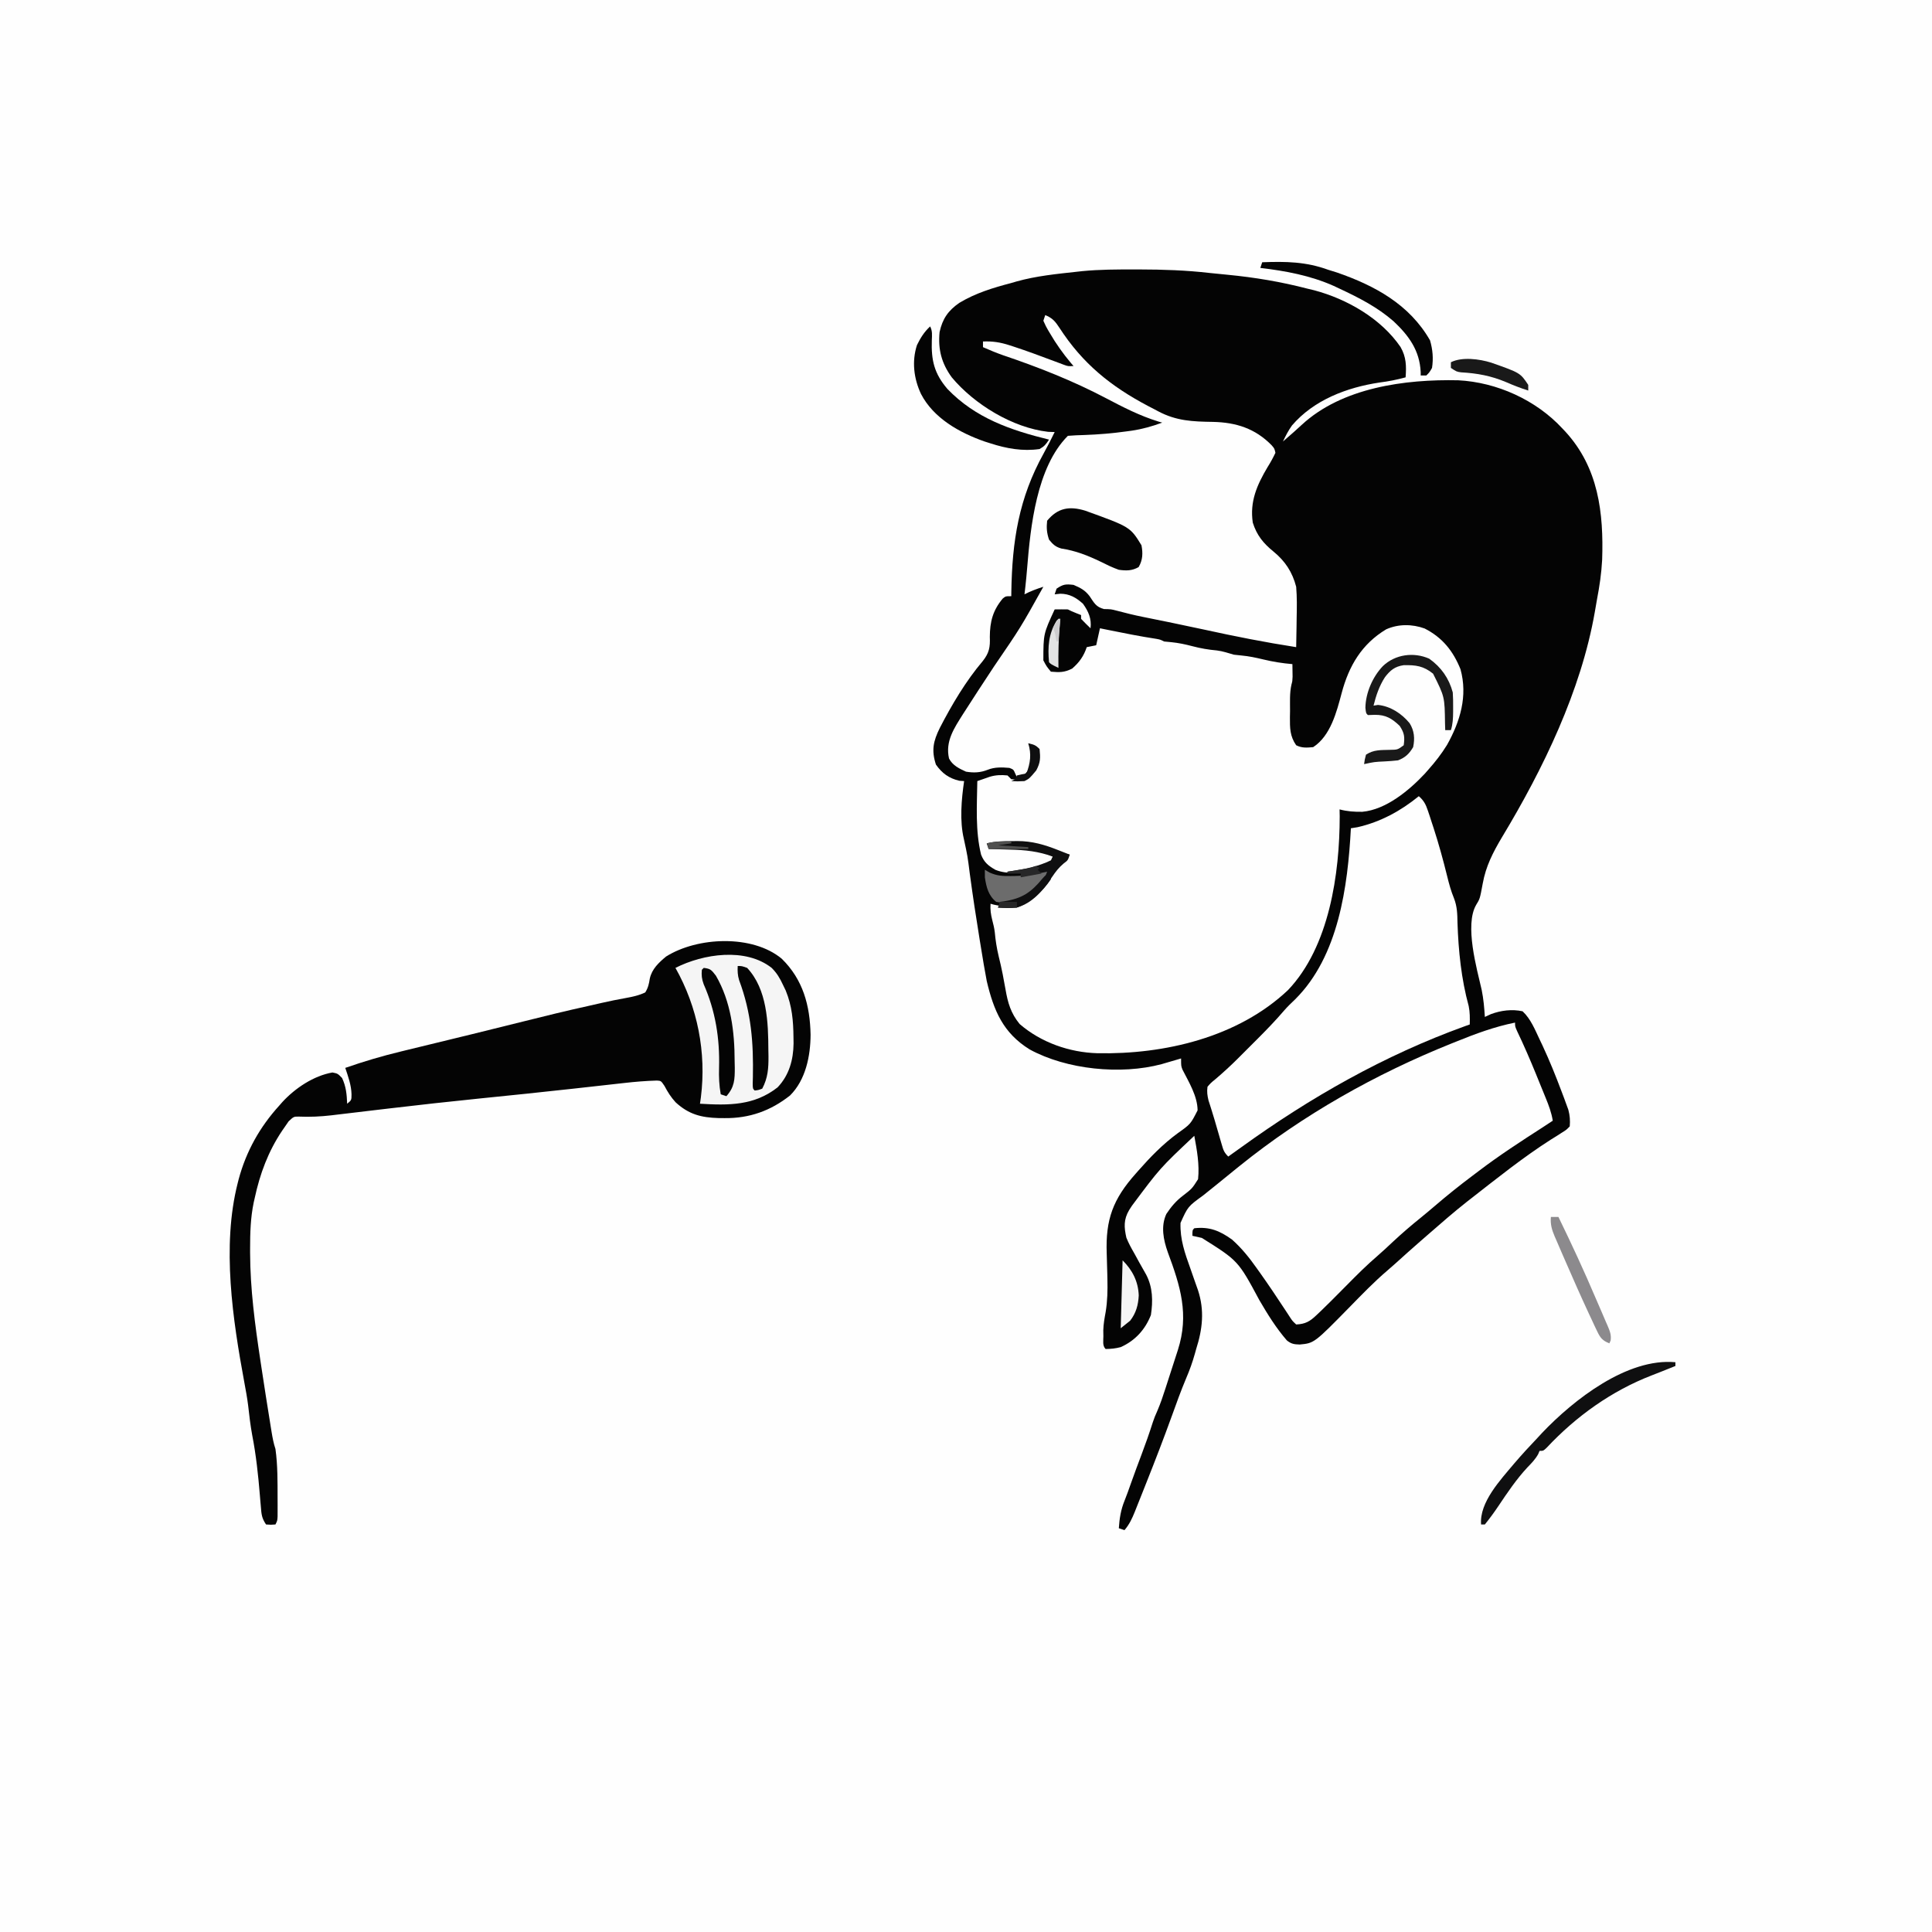 <svg version="1.1" xmlns="http://www.w3.org/2000/svg" width="1024" height="1024">
<rect width="100%" height="100%" fill="#333333" stroke="none"/>
<path d="M0 0 C337.92 0 675.84 0 1024 0 C1024 337.92 1024 675.84 1024 1024 C686.08 1024 348.16 1024 0 1024 C0 686.08 0 348.16 0 0 Z " fill="#FEFEFE" transform="translate(0,0)"/>
<path d="M0 0 C1.262 0 1.262 0 2.55 0.001 C15.065 0.019 27.418 0.43 39.86 1.871 C43.005 2.223 46.154 2.519 49.305 2.812 C63.755 4.21 77.641 6.528 91.688 10.188 C92.87 10.471 94.052 10.755 95.27 11.047 C112.722 15.701 130.712 26.043 141.008 41.121 C144.048 46.404 144.129 51.197 143.688 57.188 C139.054 58.46 134.582 59.345 129.812 59.938 C112.506 62.545 95.04 69.186 83.457 82.695 C81.532 85.406 80.095 88.18 78.688 91.188 C79.415 90.551 79.415 90.551 80.156 89.902 C81.576 88.66 82.998 87.421 84.422 86.184 C85.826 84.947 87.215 83.692 88.578 82.41 C110.006 62.558 143.434 58.137 171.566 58.746 C192.02 59.777 212.777 69.178 226.688 84.188 C227.23 84.76 227.773 85.332 228.332 85.922 C245.92 105.081 248.697 128.97 247.86 153.916 C247.486 161.009 246.47 167.937 245.123 174.905 C244.706 177.092 244.341 179.283 243.984 181.48 C236.695 223.329 216.52 264.893 194.746 300.98 C189.984 308.989 186.221 316.284 184.562 325.5 C183.064 333.577 183.064 333.577 181.09 336.773 C174.827 347.555 181.471 370.673 184.023 381.902 C184.981 386.638 185.402 391.37 185.688 396.188 C186.76 395.692 187.832 395.197 188.938 394.688 C194.266 392.708 200.106 391.976 205.688 393.188 C210.018 397.219 212.302 403.035 214.812 408.312 C215.285 409.305 215.758 410.297 216.245 411.32 C219.979 419.331 223.274 427.475 226.375 435.75 C226.809 436.897 227.243 438.044 227.69 439.225 C228.085 440.307 228.48 441.389 228.887 442.504 C229.236 443.457 229.585 444.411 229.944 445.393 C230.763 448.471 230.944 451.016 230.688 454.188 C228.922 456.023 228.922 456.023 226.438 457.562 C225.511 458.159 224.584 458.756 223.629 459.371 C222.658 459.971 221.688 460.57 220.688 461.188 C206.006 470.57 192.415 481.482 178.688 492.188 C177.85 492.84 177.012 493.492 176.148 494.164 C169.015 499.801 162.176 505.766 155.333 511.749 C153.991 512.922 152.646 514.092 151.301 515.262 C146.946 519.051 142.654 522.907 138.375 526.781 C136.934 528.072 135.487 529.357 134.011 530.608 C127.025 536.565 120.673 543.16 114.256 549.715 C95.263 569.088 95.263 569.088 87.562 569.812 C84.6 569.724 83.101 569.518 80.76 567.646 C75.024 561.028 70.584 553.843 66.188 546.312 C54.944 525.393 54.944 525.393 35.688 513.312 C34.025 512.919 32.36 512.538 30.688 512.188 C30.688 509.188 30.688 509.188 31.688 508.188 C39.726 507.28 45.158 509.488 51.688 514.188 C56.835 518.747 60.925 523.899 64.875 529.5 C65.425 530.269 65.974 531.038 66.54 531.83 C71.135 538.301 75.558 544.885 79.905 551.525 C80.373 552.238 80.842 552.952 81.324 553.688 C81.734 554.317 82.143 554.946 82.565 555.594 C83.729 557.343 83.729 557.343 85.688 559.188 C90.54 558.962 92.933 557.597 96.398 554.289 C97.259 553.475 98.12 552.66 99.007 551.821 C99.891 550.952 100.776 550.083 101.688 549.188 C102.559 548.331 103.431 547.475 104.329 546.593 C107.006 543.931 109.663 541.251 112.312 538.562 C117.69 533.107 123.058 527.733 128.878 522.748 C131.66 520.349 134.321 517.825 137 515.312 C141.815 510.833 146.753 506.58 151.883 502.461 C154.431 500.396 156.931 498.288 159.421 496.155 C165.793 490.701 172.305 485.483 179.012 480.447 C180.126 479.609 181.238 478.768 182.348 477.924 C193.338 469.57 204.865 462.079 216.474 454.617 C218.221 453.489 219.957 452.341 221.688 451.188 C221.007 446.933 219.587 443.12 217.957 439.156 C217.684 438.484 217.411 437.812 217.13 437.119 C216.551 435.696 215.97 434.274 215.387 432.853 C214.515 430.724 213.651 428.593 212.787 426.461 C209.648 418.749 206.358 411.158 202.76 403.646 C201.688 401.188 201.688 401.188 201.688 399.188 C190.906 401.344 180.853 405.071 170.688 409.188 C169.783 409.549 168.879 409.91 167.948 410.283 C127.796 426.418 89.414 447.974 55.688 475.188 C55.057 475.695 54.426 476.203 53.775 476.726 C50.341 479.494 46.919 482.274 43.508 485.07 C41.145 487.006 38.77 488.92 36.367 490.805 C28.31 496.659 28.31 496.659 24.386 505.358 C24.083 514.082 26.723 521.492 29.625 529.562 C30.332 531.576 31.034 533.59 31.734 535.606 C32.366 537.42 33.011 539.231 33.656 541.041 C37.157 551.722 36.067 561.644 32.688 572.188 C32.459 573.009 32.231 573.83 31.996 574.676 C30.746 579.155 29.222 583.402 27.387 587.676 C24.648 594.185 22.255 600.791 19.875 607.438 C15.546 619.41 10.972 631.279 6.264 643.107 C5.549 644.905 4.836 646.703 4.124 648.502 C3.121 651.038 2.109 653.57 1.094 656.102 C0.794 656.861 0.495 657.62 0.186 658.402 C-1.282 662.032 -2.746 665.207 -5.312 668.188 C-6.303 667.857 -7.293 667.528 -8.312 667.188 C-7.962 661.967 -7.25 657.408 -5.254 652.52 C-4.078 649.606 -3.044 646.651 -2 643.688 C-0.14 638.456 1.783 633.254 3.75 628.062 C5.896 622.398 7.895 616.708 9.73 610.934 C10.688 608.188 10.688 608.188 12.081 605.012 C13.743 601.159 15.07 597.236 16.352 593.242 C16.589 592.509 16.827 591.776 17.071 591.021 C17.569 589.484 18.064 587.946 18.559 586.408 C19.313 584.061 20.074 581.716 20.836 579.371 C21.321 577.87 21.805 576.369 22.289 574.867 C22.515 574.171 22.741 573.475 22.974 572.758 C29.034 553.82 24.342 538.946 17.627 520.85 C15.32 514.312 13.855 507.168 16.863 500.633 C19.446 496.774 21.952 493.745 25.672 490.926 C30.488 487.208 30.488 487.208 33.688 482.188 C34.512 474.517 33.081 466.724 31.688 459.188 C13.536 476.294 13.536 476.294 -1.312 496.188 C-1.808 496.948 -2.303 497.709 -2.812 498.492 C-5.826 503.587 -5.553 507.63 -4.312 513.188 C-3.123 516.175 -1.607 518.906 0 521.688 C0.819 523.184 1.637 524.682 2.453 526.18 C3.675 528.384 4.911 530.575 6.172 532.758 C9.704 539.489 9.821 546.77 8.688 554.188 C5.638 561.943 0.323 567.781 -7.312 571.188 C-10.131 571.934 -12.363 572.135 -15.312 572.188 C-17.095 570.405 -16.486 567.848 -16.5 565.438 C-16.514 564.391 -16.528 563.344 -16.543 562.266 C-16.458 558.939 -15.888 555.812 -15.281 552.543 C-14.335 546.699 -14.226 541.117 -14.363 535.223 C-14.381 534.335 -14.399 533.447 -14.418 532.532 C-14.5 528.845 -14.59 525.159 -14.731 521.474 C-15.375 503.571 -11.432 492.77 0.688 479.188 C1.116 478.7 1.545 478.213 1.986 477.71 C8.396 470.437 14.972 463.648 22.812 457.895 C29.73 452.982 29.73 452.982 33.438 445.688 C33.377 438.144 28.792 430.71 25.438 424.135 C24.688 422.188 24.688 422.188 24.688 418.188 C23.276 418.603 23.276 418.603 21.836 419.027 C20.591 419.39 19.345 419.752 18.062 420.125 C16.833 420.485 15.603 420.844 14.336 421.215 C-7.267 426.974 -35.919 424.128 -55.586 413.402 C-69.689 404.645 -74.615 392.79 -78.312 377.188 C-79.423 371.413 -80.376 365.617 -81.312 359.812 C-81.577 358.199 -81.842 356.586 -82.106 354.972 C-83.997 343.399 -85.746 331.81 -87.312 320.188 C-88.477 310.955 -88.477 310.955 -90.438 301.875 C-92.745 292.189 -91.731 280.942 -90.312 271.188 C-91.158 271.126 -92.004 271.064 -92.875 271 C-98.39 269.697 -101.994 267.059 -105.25 262.438 C-107.725 254.868 -106.635 249.984 -103.188 243 C-96.82 230.672 -89.4 218.142 -80.418 207.555 C-76.995 203.238 -76.454 200.146 -76.688 194.75 C-76.636 186.732 -75.115 180.714 -69.836 174.43 C-68.312 173.188 -68.312 173.188 -65.312 173.188 C-65.303 172.444 -65.294 171.701 -65.284 170.935 C-64.86 143.932 -61.314 121.192 -48.148 97.496 C-46.085 93.777 -44.183 90.006 -42.312 86.188 C-43.467 86.146 -44.622 86.105 -45.812 86.062 C-64.626 83.906 -84.915 71.495 -96.844 57.203 C-102.277 49.747 -104.206 42.349 -103.312 33.188 C-101.759 26.122 -98.775 21.82 -92.852 17.711 C-84.177 12.506 -75.049 9.743 -65.312 7.188 C-64.405 6.921 -63.497 6.654 -62.562 6.379 C-52.07 3.436 -41.12 2.368 -30.312 1.188 C-29.406 1.088 -28.5 0.989 -27.566 0.886 C-18.386 -0 -9.213 -0.011 0 0 Z " fill="#040404" transform="translate(601.312,142.812)"/>
<path d="M0 0 C3.219 1.364 4.799 2.703 6.734 5.598 C7.221 6.312 7.708 7.027 8.21 7.763 C8.718 8.522 9.226 9.281 9.75 10.062 C22.522 28.509 38.078 39.915 58 50 C58.611 50.328 59.222 50.656 59.852 50.994 C69.554 56.141 78.146 56.448 88.924 56.613 C101.071 56.88 111.252 60.051 120 69 C121.5 70.738 121.5 70.738 122 73 C120.718 75.721 119.401 78.095 117.812 80.625 C112.243 90.026 108.336 98.798 110 110 C112.123 116.722 115.603 120.987 121.012 125.367 C127.179 130.432 130.998 136.252 133 144 C133.466 149.556 133.381 155.056 133.25 160.625 C133.23 162.121 133.212 163.617 133.195 165.113 C133.152 168.743 133.083 172.371 133 176 C116.683 173.477 100.578 170.295 84.454 166.752 C78.935 165.55 73.406 164.398 67.875 163.25 C66.922 163.052 65.97 162.853 64.988 162.649 C60.565 161.73 56.14 160.829 51.707 159.957 C47.009 159.022 42.393 157.854 37.762 156.633 C34.841 155.878 34.841 155.878 31.125 155.812 C26.888 154.711 25.908 152.532 23.531 149.012 C21.077 145.787 18.723 144.596 15 143 C10.805 142.516 9.557 142.629 6 145 C5.67 145.99 5.34 146.98 5 148 C5.99 147.897 6.98 147.794 8 147.688 C12.9 147.717 16.412 149.763 20 153 C22.897 157.025 24.63 160.962 24 166 C22.291 164.377 20.626 162.707 19 161 C19 160.34 19 159.68 19 159 C18.216 158.691 17.433 158.381 16.625 158.062 C14 157 14 157 12 156 C9.667 155.96 7.333 155.957 5 156 C-0.97 168.94 -0.97 168.94 -1 183 C0.698 186.217 0.698 186.217 3 189 C7.622 189.392 10.071 189.465 14.25 187.375 C18.056 184.088 20.41 180.771 22 176 C23.65 175.67 25.3 175.34 27 175 C27.66 172.03 28.32 169.06 29 166 C30.305 166.266 31.609 166.531 32.953 166.805 C41.576 168.55 50.181 170.287 58.883 171.605 C61 172 61 172 63 173 C64.918 173.186 64.918 173.186 66.875 173.375 C70.705 173.757 74.279 174.52 78 175.5 C82.356 176.646 86.51 177.36 90.988 177.754 C94.085 178.133 97.004 179.144 100 180 C101.372 180.171 102.748 180.315 104.125 180.438 C108.019 180.803 111.698 181.583 115.5 182.5 C120.686 183.749 125.689 184.55 131 185 C131.027 186.417 131.047 187.833 131.062 189.25 C131.074 190.039 131.086 190.828 131.098 191.641 C131 194 131 194 130.507 195.808 C129.448 200.39 129.772 205.194 129.75 209.875 C129.729 210.951 129.709 212.028 129.688 213.137 C129.66 218.793 129.64 223.188 133 228 C136.1 229.55 138.579 229.29 142 229 C151.208 223.048 154.446 210.361 157.117 200.316 C160.94 185.955 167.697 174.395 180.688 166.562 C187.154 163.659 194.464 163.727 201.07 166.105 C210.477 170.886 216.169 177.988 220.09 187.699 C224.021 201.957 219.92 215.369 212.953 227.824 C210.025 232.586 206.711 236.828 203 241 C202.408 241.674 201.817 242.348 201.207 243.043 C192.876 251.942 180.603 262.139 168.082 263.262 C163.845 263.334 160.095 263.076 156 262 C156.024 263.214 156.049 264.429 156.074 265.68 C156.045 296.144 150.567 334.758 128.688 357.75 C102.064 382.902 63.114 391.937 27.636 391.232 C12.806 390.804 -2.234 385.554 -13.57 375.75 C-18.255 370.016 -19.83 364.528 -21.062 357.375 C-21.392 355.595 -21.722 353.815 -22.055 352.035 C-22.213 351.174 -22.371 350.313 -22.534 349.426 C-23.154 346.197 -23.91 343.007 -24.688 339.812 C-25.701 335.551 -26.366 331.418 -26.75 327.059 C-27.014 324.884 -27.496 322.864 -28.062 320.75 C-28.848 317.607 -29.2 315.2 -29 312 C-28.437 312.157 -27.873 312.315 -27.293 312.477 C-21.317 313.841 -15.811 313.809 -10.312 310.938 C-3.035 306.358 1.593 300.365 6.355 293.312 C8.339 290.523 10.473 288.297 13 286 C12.252 285.807 11.505 285.613 10.734 285.414 C9.257 285.023 9.257 285.023 7.75 284.625 C6.775 284.37 5.801 284.115 4.797 283.852 C2 283 2 283 0.016 281.961 C-6.069 279.06 -13.3 279.885 -19.875 279.938 C-20.945 279.942 -22.015 279.947 -23.117 279.951 C-25.745 279.963 -28.372 279.979 -31 280 C-30.67 280.66 -30.34 281.32 -30 282 C-28.988 282.014 -28.988 282.014 -27.956 282.028 C-24.845 282.083 -21.735 282.166 -18.625 282.25 C-17.564 282.264 -16.503 282.278 -15.41 282.293 C-8.186 282.515 -2.504 283.834 4 287 C3.67 287.99 3.34 288.98 3 290 C0.706 291.076 -1.416 291.916 -3.812 292.688 C-4.487 292.905 -5.162 293.123 -5.858 293.347 C-12.685 295.408 -19.627 296.772 -26.449 294.008 C-30.185 291.848 -32.395 290.078 -34 286 C-37.114 273.333 -36.198 259.93 -36 247 C-34.584 246.501 -33.166 246.009 -31.746 245.52 C-30.956 245.245 -30.167 244.97 -29.353 244.687 C-26.139 243.749 -23.318 243.661 -20 244 C-19.34 244.66 -18.68 245.32 -18 246 C-13.908 246.463 -11.721 246.448 -8.188 244.25 C-4.909 240.878 -3.886 238.596 -3.562 233.938 C-3.707 232.638 -3.851 231.339 -4 230 C-6.355 227.918 -6.355 227.918 -9 227 C-8.503 227.853 -8.503 227.853 -7.996 228.723 C-6.333 232.526 -6.895 236.068 -8 240 C-10.438 243.062 -10.438 243.062 -13 245 C-13.66 245 -14.32 245 -15 245 C-15.433 244.041 -15.433 244.041 -15.875 243.062 C-16.828 240.848 -16.828 240.848 -19 240 C-22.988 239.663 -26.758 239.503 -30.5 241 C-34.354 242.541 -37.915 242.684 -42 242 C-45.601 240.372 -49.19 238.621 -51 235 C-53.068 225.908 -48.263 218.917 -43.631 211.553 C-38.194 203.044 -32.671 194.596 -27.1 186.175 C-13.074 165.666 -13.074 165.666 -1 144 C-4.495 145.112 -7.745 146.316 -11 148 C-10.852 146.717 -10.704 145.435 -10.551 144.113 C-10.184 140.822 -9.868 137.532 -9.605 134.23 C-7.823 112.198 -4.62 80.62 12 64 C14.956 63.762 17.851 63.63 20.812 63.562 C28.336 63.286 35.732 62.676 43.188 61.625 C44.035 61.511 44.882 61.397 45.755 61.28 C51.415 60.444 56.635 58.979 62 57 C61.319 56.804 60.639 56.608 59.938 56.406 C50.096 53.37 41.239 48.812 32.16 44.031 C14.67 34.83 -3.833 27.53 -22.547 21.219 C-26.117 19.959 -29.537 18.527 -33 17 C-33 16.01 -33 15.02 -33 14 C-27.853 13.79 -23.828 14.41 -18.938 16 C-18.272 16.214 -17.607 16.428 -16.921 16.649 C-9.637 19.036 -2.448 21.709 4.725 24.408 C6.077 24.912 6.077 24.912 7.457 25.426 C8.261 25.729 9.065 26.032 9.894 26.345 C12.11 27.148 12.11 27.148 15 27 C14.515 26.441 14.031 25.881 13.531 25.305 C9.352 20.306 5.708 15.185 2.438 9.562 C2.079 8.96 1.721 8.357 1.352 7.736 C0.371 6.004 0.371 6.004 -1 3 C-0.67 2.01 -0.34 1.02 0 0 Z " fill="#FEFEFE" transform="translate(554,167)"/>
<path d="M0 0 C11.32 11.051 15.022 24.839 15.312 40.312 C15.264 51.545 12.73 64.242 4.434 72.496 C-5.908 80.663 -17.109 84.642 -30.25 84.5 C-31.827 84.489 -31.827 84.489 -33.435 84.477 C-42.667 84.213 -49.25 82.531 -56.211 76.129 C-58.713 73.389 -60.387 70.733 -62.125 67.438 C-63.957 64.728 -63.957 64.728 -66.134 64.589 C-71.99 64.756 -77.766 65.232 -83.586 65.898 C-85.031 66.058 -85.031 66.058 -86.505 66.22 C-89.566 66.559 -92.627 66.904 -95.688 67.25 C-97.702 67.474 -99.716 67.698 -101.73 67.922 C-104.721 68.254 -107.712 68.586 -110.702 68.92 C-127.235 70.764 -143.786 72.444 -160.336 74.125 C-176.26 75.744 -192.164 77.496 -208.059 79.383 C-211.467 79.785 -214.875 80.187 -218.283 80.589 C-220.607 80.865 -222.931 81.142 -225.255 81.421 C-228.668 81.831 -232.082 82.233 -235.496 82.633 C-236.52 82.758 -237.544 82.883 -238.6 83.012 C-244.468 83.691 -250.121 83.948 -256.027 83.692 C-258.641 83.693 -258.641 83.693 -261.328 86.191 C-262.434 87.798 -262.434 87.798 -263.562 89.438 C-263.967 90.02 -264.372 90.603 -264.79 91.204 C-272.154 102.182 -276.538 113.99 -279.312 126.875 C-279.488 127.65 -279.664 128.425 -279.845 129.224 C-281.525 137.307 -281.754 145.338 -281.75 153.562 C-281.751 154.314 -281.751 155.065 -281.752 155.839 C-281.704 175.064 -279.179 193.897 -276.312 212.875 C-276.165 213.851 -276.018 214.827 -275.867 215.832 C-274.225 226.685 -272.53 237.53 -270.766 248.363 C-270.634 249.183 -270.501 250.003 -270.365 250.848 C-269.853 253.955 -269.31 256.882 -268.312 259.875 C-267.098 268.539 -267.208 277.334 -267.188 286.062 C-267.181 287.748 -267.181 287.748 -267.174 289.467 C-267.176 290.524 -267.178 291.58 -267.18 292.668 C-267.181 293.622 -267.182 294.576 -267.183 295.559 C-267.312 297.875 -267.312 297.875 -268.312 299.875 C-270.688 300.062 -270.688 300.062 -273.312 299.875 C-275.63 296.399 -275.721 294.525 -276.059 290.398 C-276.172 289.096 -276.286 287.793 -276.403 286.451 C-276.459 285.765 -276.516 285.078 -276.574 284.371 C-277.461 273.678 -278.571 263.129 -280.625 252.59 C-281.591 247.368 -282.192 242.127 -282.785 236.852 C-283.281 232.796 -284.029 228.796 -284.775 224.78 C-290.945 191.423 -296.859 152.387 -288.312 118.875 C-288.063 117.897 -288.063 117.897 -287.809 116.898 C-283.82 102.066 -276.611 89.205 -266.312 77.875 C-265.739 77.22 -265.165 76.565 -264.574 75.891 C-257.772 68.553 -248.079 62.069 -238.125 60.312 C-235.312 60.875 -235.312 60.875 -233 63.25 C-230.877 67.811 -230.509 71.895 -230.312 76.875 C-228.006 74.988 -228.006 74.988 -228 71.875 C-228.114 66.98 -229.787 62.481 -231.312 57.875 C-221.556 54.481 -211.807 51.585 -201.754 49.168 C-200.395 48.836 -199.035 48.504 -197.676 48.171 C-194.124 47.302 -190.57 46.441 -187.016 45.581 C-183.509 44.732 -180.004 43.877 -176.498 43.021 C-175.103 42.681 -173.709 42.341 -172.314 42.001 C-171.624 41.833 -170.933 41.664 -170.222 41.491 C-168.128 40.98 -166.033 40.471 -163.939 39.962 C-154.721 37.719 -145.516 35.431 -136.316 33.118 C-125.176 30.318 -114.033 27.588 -102.812 25.125 C-100.255 24.543 -97.698 23.961 -95.141 23.379 C-91.078 22.465 -87.023 21.62 -82.922 20.902 C-79.209 20.216 -75.74 19.528 -72.312 17.875 C-70.777 15.391 -70.348 13.416 -69.906 10.539 C-68.771 5.445 -65.215 2.144 -61.312 -1.125 C-44.587 -11.642 -15.439 -12.847 0 0 Z " fill="#040404" transform="translate(414.312,508.125)"/>
<path d="M0 0 C2.684 2.333 3.713 4.38 4.832 7.734 C5.153 8.69 5.474 9.646 5.804 10.631 C6.137 11.66 6.47 12.689 6.812 13.75 C7.161 14.81 7.51 15.871 7.87 16.963 C10.578 25.339 12.909 33.787 15.009 42.335 C16.009 46.378 17.039 50.239 18.637 54.09 C20.328 58.412 20.436 62.462 20.5 67.062 C20.985 81.905 22.517 96.925 26.449 111.281 C27.114 114.564 27.087 117.66 27 121 C26.158 121.294 25.316 121.588 24.449 121.891 C-18.115 137.272 -57.402 159.573 -94 186 C-96.332 187.669 -98.666 189.335 -101 191 C-103.187 188.813 -103.556 187.694 -104.402 184.781 C-104.653 183.93 -104.904 183.08 -105.162 182.203 C-105.418 181.311 -105.674 180.419 -105.938 179.5 C-106.19 178.639 -106.442 177.778 -106.701 176.891 C-107.212 175.144 -107.719 173.397 -108.222 171.648 C-108.749 169.856 -109.295 168.07 -109.86 166.289 C-110.271 164.986 -110.271 164.986 -110.691 163.656 C-110.942 162.881 -111.193 162.106 -111.451 161.307 C-112.08 158.662 -112.379 156.705 -112 154 C-110.259 151.985 -110.259 151.985 -107.793 149.973 C-103.629 146.429 -99.664 142.796 -95.801 138.934 C-95.271 138.405 -94.742 137.877 -94.196 137.332 C-93.113 136.249 -92.03 135.165 -90.949 134.079 C-89.308 132.433 -87.661 130.791 -86.014 129.15 C-80.974 124.113 -76.036 119.039 -71.407 113.616 C-69.556 111.49 -67.549 109.559 -65.5 107.625 C-42.533 84.775 -37.647 47.948 -36 17 C-34.845 16.814 -33.69 16.629 -32.5 16.438 C-20.382 13.704 -9.564 7.801 0 0 Z " fill="#FEFEFE" transform="translate(752,422)"/>
<path d="M0 0 C2.751 2.739 4.374 5.488 6 9 C6.483 10.002 6.967 11.003 7.465 12.035 C10.815 20.267 11.486 28.011 11.562 36.875 C11.584 38.462 11.584 38.462 11.607 40.08 C11.494 48.74 9.275 56.855 3.168 63.293 C-9.269 73.085 -22.839 72.907 -38 72 C-37.839 70.88 -37.678 69.76 -37.512 68.605 C-34.552 44.777 -39.231 20.908 -51 0 C-36.279 -7.488 -13.825 -10.878 0 0 Z " fill="#F5F5F5" transform="translate(409,513)"/>
<path d="M0 0 C23.812 8.607 23.812 8.607 29.784 18.323 C30.607 22.535 30.462 26.166 28.284 29.886 C24.791 31.894 21.68 31.864 17.784 31.323 C14.416 30.158 11.282 28.602 8.097 27.011 C1.164 23.691 -5.056 21.228 -12.685 20.054 C-15.837 19.144 -17.162 17.848 -19.216 15.323 C-20.428 11.685 -20.611 9.146 -20.216 5.323 C-14.594 -1.482 -8.435 -2.576 0 0 Z " fill="#040404" transform="translate(575.216,270.677)"/>
<path d="M0 0 C1.264 2.528 0.985 4.586 0.883 7.357 C0.536 17.946 2.127 24.955 9.188 33.188 C24.071 48.625 42.595 54.989 63 60 C61.374 62.501 60.557 63.559 58 65 C49.067 66.291 40.497 64.743 32 62 C30.962 61.671 29.925 61.343 28.855 61.004 C15.555 56.356 1.739 48.624 -4.875 35.75 C-8.659 27.682 -9.793 18.504 -6.988 9.895 C-5.091 6.038 -3.163 2.931 0 0 Z " fill="#040404" transform="translate(493,173)"/>
<path d="M0 0 C12.465 -0.464 23.172 -0.321 35 4 C36.541 4.481 38.083 4.96 39.625 5.438 C59.755 12.407 78.02 22.357 88.938 41.375 C90.361 46.23 90.784 50.981 90 56 C88.664 58.332 88.664 58.332 87 60 C86.01 60 85.02 60 84 60 C83.996 59.109 83.996 59.109 83.992 58.199 C83.46 46.789 77.754 38.928 69.617 31.273 C60.968 23.761 51.308 18.819 41 14 C39.966 13.513 38.932 13.025 37.867 12.523 C25.491 7.027 12.373 4.588 -1 3 C-0.67 2.01 -0.34 1.02 0 0 Z " fill="#040404" transform="translate(669,139)"/>
<path d="M0 0 C0 0.66 0 1.32 0 2 C-1.458 2.583 -2.917 3.167 -4.375 3.75 C-5.293 4.119 -6.211 4.487 -7.156 4.867 C-8.923 5.571 -10.693 6.265 -12.469 6.945 C-33.831 15.199 -52.542 28.598 -68.18 45.27 C-70 47 -70 47 -72 47 C-72.238 47.562 -72.477 48.124 -72.723 48.703 C-74.279 51.502 -76.206 53.451 -78.438 55.75 C-84.317 62.089 -89.008 69.056 -93.806 76.228 C-96.08 79.602 -98.434 82.842 -101 86 C-101.66 86 -102.32 86 -103 86 C-103.941 74.21 -92.646 62.295 -85.428 53.673 C-81.423 48.981 -77.254 44.466 -73 40 C-72.236 39.171 -71.471 38.342 -70.684 37.488 C-53.936 19.891 -25.576 -2.349 0 0 Z " fill="#0F0F10" transform="translate(888,722)"/>
<path d="M0 0 C0.769 -0.012 1.538 -0.024 2.33 -0.037 C10.266 -0.057 16.827 1.899 24.188 4.812 C25.889 5.482 25.889 5.482 27.625 6.164 C28.893 6.671 28.893 6.671 30.188 7.188 C29.188 10.188 29.188 10.188 27.062 11.75 C24.328 14.069 22.794 16.054 20.812 19 C16.013 26.039 10.671 32.701 2.188 35.188 C-1.178 35.481 -4.446 35.436 -7.812 35.188 C-7.482 34.528 -7.153 33.868 -6.812 33.188 C-7.596 32.61 -8.38 32.033 -9.188 31.438 C-13.201 27.997 -14.028 25.129 -14.438 19.938 C-14.512 19.045 -14.587 18.153 -14.664 17.234 C-14.713 16.559 -14.762 15.883 -14.812 15.188 C-13.73 15.899 -13.73 15.899 -12.625 16.625 C-7.5 19.256 -1.451 18.945 4.188 19.188 C4.188 18.527 4.188 17.868 4.188 17.188 C1.878 17.188 -0.433 17.188 -2.812 17.188 C-2.812 16.858 -2.812 16.527 -2.812 16.188 C-2.074 16.09 -1.335 15.992 -0.574 15.891 C6.635 14.828 13.578 13.362 20.188 10.188 C20.518 9.527 20.847 8.868 21.188 8.188 C13.604 5.438 6.594 4.671 -1.438 4.5 C-2.537 4.466 -3.637 4.432 -4.77 4.396 C-7.45 4.315 -10.131 4.245 -12.812 4.188 C-13.143 3.197 -13.472 2.207 -13.812 1.188 C-9.197 0.031 -4.726 0.004 0 0 Z " fill="#0F0F10" transform="translate(536.812,445.812)"/>
<path d="M0 0 C6.335 4.472 10.503 10.432 12.496 17.891 C12.657 20.642 12.732 23.272 12.684 26.016 C12.683 26.718 12.682 27.421 12.682 28.145 C12.653 31.526 12.543 34.658 11.496 37.891 C10.506 37.891 9.516 37.891 8.496 37.891 C8.44 36.098 8.44 36.098 8.383 34.27 C8.197 20.186 8.197 20.186 2.059 7.953 C-3.043 3.847 -7.029 3.327 -13.523 3.453 C-18.23 4.144 -20.678 6.162 -23.504 9.891 C-26.507 14.58 -28.161 19.518 -29.504 24.891 C-28.72 24.767 -27.936 24.643 -27.129 24.516 C-20.532 25.198 -14.577 29.083 -10.379 34.203 C-7.864 38.24 -7.56 42.276 -8.504 46.891 C-10.651 50.495 -12.64 52.366 -16.504 53.891 C-18.83 54.157 -21.166 54.337 -23.504 54.453 C-29.077 54.719 -29.077 54.719 -34.504 55.891 C-34.191 53.516 -34.191 53.516 -33.504 50.891 C-29.433 48.177 -25.595 48.475 -20.865 48.324 C-16.733 48.264 -16.733 48.264 -13.504 45.891 C-12.903 41.428 -13.14 39.447 -15.629 35.641 C-19.792 31.658 -23.04 29.724 -28.816 29.766 C-30.033 29.807 -31.25 29.848 -32.504 29.891 C-33.504 28.891 -33.504 28.891 -33.816 26.016 C-33.686 18.124 -29.967 9.56 -24.504 3.891 C-18.04 -2.29 -8.199 -3.633 0 0 Z " fill="#191919" transform="translate(757.504,349.109)"/>
<path d="M0 0 C3.653 0.463 4.006 1.008 6.438 4.125 C14.401 17.839 16.357 33.807 16.375 49.375 C16.399 50.511 16.424 51.646 16.449 52.816 C16.472 59.168 16.31 63.179 12 68 C11.01 67.67 10.02 67.34 9 67 C8.155 62.221 7.974 57.779 8.116 52.934 C8.536 37.471 6.23 22.828 -0.047 8.629 C-1.044 5.877 -1.266 3.902 -1 1 C-0.67 0.67 -0.34 0.34 0 0 Z " fill="#040404" transform="translate(373,513)"/>
<path d="M0 0 C2.188 0 2.188 0 5 1 C15.658 12.379 16.18 29.975 16.25 44.562 C16.271 45.647 16.291 46.732 16.312 47.85 C16.344 54.24 16.013 59.293 13 65 C10.954 65.768 10.954 65.768 9 66 C8 65 8 65 7.95 62.418 C7.981 61.281 8.011 60.144 8.043 58.973 C8.395 40.661 7.249 24.844 0.734 7.48 C-0.04 4.864 -0.136 2.714 0 0 Z " fill="#040404" transform="translate(391,512)"/>
<path d="M0 0 C1.32 0 2.64 0 4 0 C10.968 14.298 17.642 28.685 23.86 43.326 C24.965 45.917 26.088 48.5 27.215 51.082 C27.873 52.617 28.531 54.152 29.188 55.688 C29.491 56.376 29.795 57.065 30.108 57.775 C31.26 60.512 32.07 62.471 31.676 65.457 C31.453 65.966 31.23 66.475 31 67 C27.342 65.566 26.18 64.081 24.512 60.566 C24.06 59.624 23.607 58.681 23.142 57.71 C22.662 56.671 22.182 55.633 21.688 54.562 C21.181 53.484 20.674 52.405 20.151 51.294 C15.889 42.125 11.798 32.878 7.772 23.603 C7.092 22.038 6.41 20.474 5.726 18.912 C4.761 16.7 3.808 14.484 2.859 12.266 C2.569 11.605 2.279 10.945 1.98 10.264 C0.478 6.707 -0.338 3.869 0 0 Z " fill="#8C8A8D" transform="translate(822,645)"/>
<path d="M0 0 C0.831 0.489 1.663 0.977 2.52 1.48 C6.531 3.232 9.326 3.368 13.688 3.312 C14.732 3.3 14.732 3.3 15.797 3.287 C21.656 3.152 27.294 2.354 33 1 C30.643 7.867 25.791 12.346 19.625 16 C14.981 17.281 10.775 17.867 6 17 C1.864 13.691 0.767 9.08 0 4 C0 2.68 0 1.36 0 0 Z " fill="#6C6C6C" transform="translate(522,461)"/>
<path d="M0 0 C15.411 5.427 15.411 5.427 19.66 11.801 C19.66 12.791 19.66 13.781 19.66 14.801 C15.61 13.505 11.74 12.01 7.848 10.301 C-0.115 6.967 -7.36 5.634 -15.957 5.145 C-18.34 4.801 -18.34 4.801 -21.34 2.801 C-21.34 1.811 -21.34 0.821 -21.34 -0.199 C-15.382 -3.178 -6.218 -1.926 0 0 Z " fill="#191919" transform="translate(790.34,192.199)"/>
<path d="M0 0 C5.217 5.217 8.293 11.169 8.562 18.625 C8.304 23.695 7.142 27.958 4 32 C2.35 33.32 0.7 34.64 -1 36 C-0.67 24.12 -0.34 12.24 0 0 Z " fill="#F5F5F5" transform="translate(595,668)"/>
<path d="M0 0 C0.33 0 0.66 0 1 0 C0.928 0.704 0.856 1.408 0.781 2.133 C0.032 10.108 -0.107 17.993 0 26 C-3.875 24.125 -3.875 24.125 -5 23 C-5.74 14.853 -5.279 8.081 -1 1 C-0.67 0.67 -0.34 0.34 0 0 Z " fill="#E2E3E3" transform="translate(561,328)"/>
<path d="M0 0 C2.867 0.573 3.861 0.861 6 3 C6.477 7.767 6.504 10.046 4.25 14.312 C0.614 18.656 0.614 18.656 -2 20 C-5.75 20.188 -5.75 20.188 -9 20 C-8.34 19.67 -7.68 19.34 -7 19 C-6.67 18.34 -6.34 17.68 -6 17 C-3.438 16.375 -3.438 16.375 -1 16 C1.118 10.441 1.768 5.744 0 0 Z " fill="#0F0F10" transform="translate(545,394)"/>
<path d="M0 0 C0.33 0.99 0.66 1.98 1 3 C-3.3 9.503 -9.7 15.245 -17 18 C-20.35 18.236 -23.648 18.179 -27 18 C-26.505 16.515 -26.505 16.515 -26 15 C-24.913 14.853 -24.913 14.853 -23.805 14.703 C-14.328 13.237 -9.569 10.055 -3.516 2.707 C-2 1 -2 1 0 0 Z " fill="#0F0F10" transform="translate(556,463)"/>
<path d="M0 0 C0.66 0.33 1.32 0.66 2 1 C1.67 1.33 1.34 1.66 1 2 C1.66 2.66 2.32 3.32 3 4 C-0.63 4.66 -4.26 5.32 -8 6 C-8 5.34 -8 4.68 -8 4 C-10.31 4 -12.62 4 -15 4 C-15 3.67 -15 3.34 -15 3 C-13.753 2.801 -13.753 2.801 -12.48 2.598 C-11.394 2.421 -10.307 2.244 -9.188 2.062 C-8.109 1.888 -7.03 1.714 -5.918 1.535 C-2.951 1.061 -2.951 1.061 0 0 Z " fill="#272728" transform="translate(549,459)"/>
<path d="M0 0 C0 0.33 0 0.66 0 1 C-2.31 1.33 -4.62 1.66 -7 2 C-1.72 2.33 3.56 2.66 9 3 C9 3.33 9 3.66 9 4 C2.07 4 -4.86 4 -12 4 C-12.33 3.01 -12.66 2.02 -13 1 C-8.591 -0.102 -4.516 -0.077 0 0 Z " fill="#4F4F4E" transform="translate(536,446)"/>
<path d="M0 0 C0.33 0 0.66 0 1 0 C0.67 3.96 0.34 7.92 0 12 C-0.33 12 -0.66 12 -1 12 C-1.144 11.216 -1.289 10.433 -1.438 9.625 C-1.878 7.036 -1.878 7.036 -3 5 C-1.625 2.375 -1.625 2.375 0 0 Z " fill="#CCCCCE" transform="translate(561,328)"/>
<path d="M0 0 C2.97 0 5.94 0 9 0 C9 0.99 9 1.98 9 3 C5.7 3 2.4 3 -1 3 C-0.67 2.01 -0.34 1.02 0 0 Z " fill="#272728" transform="translate(530,478)"/>
</svg>